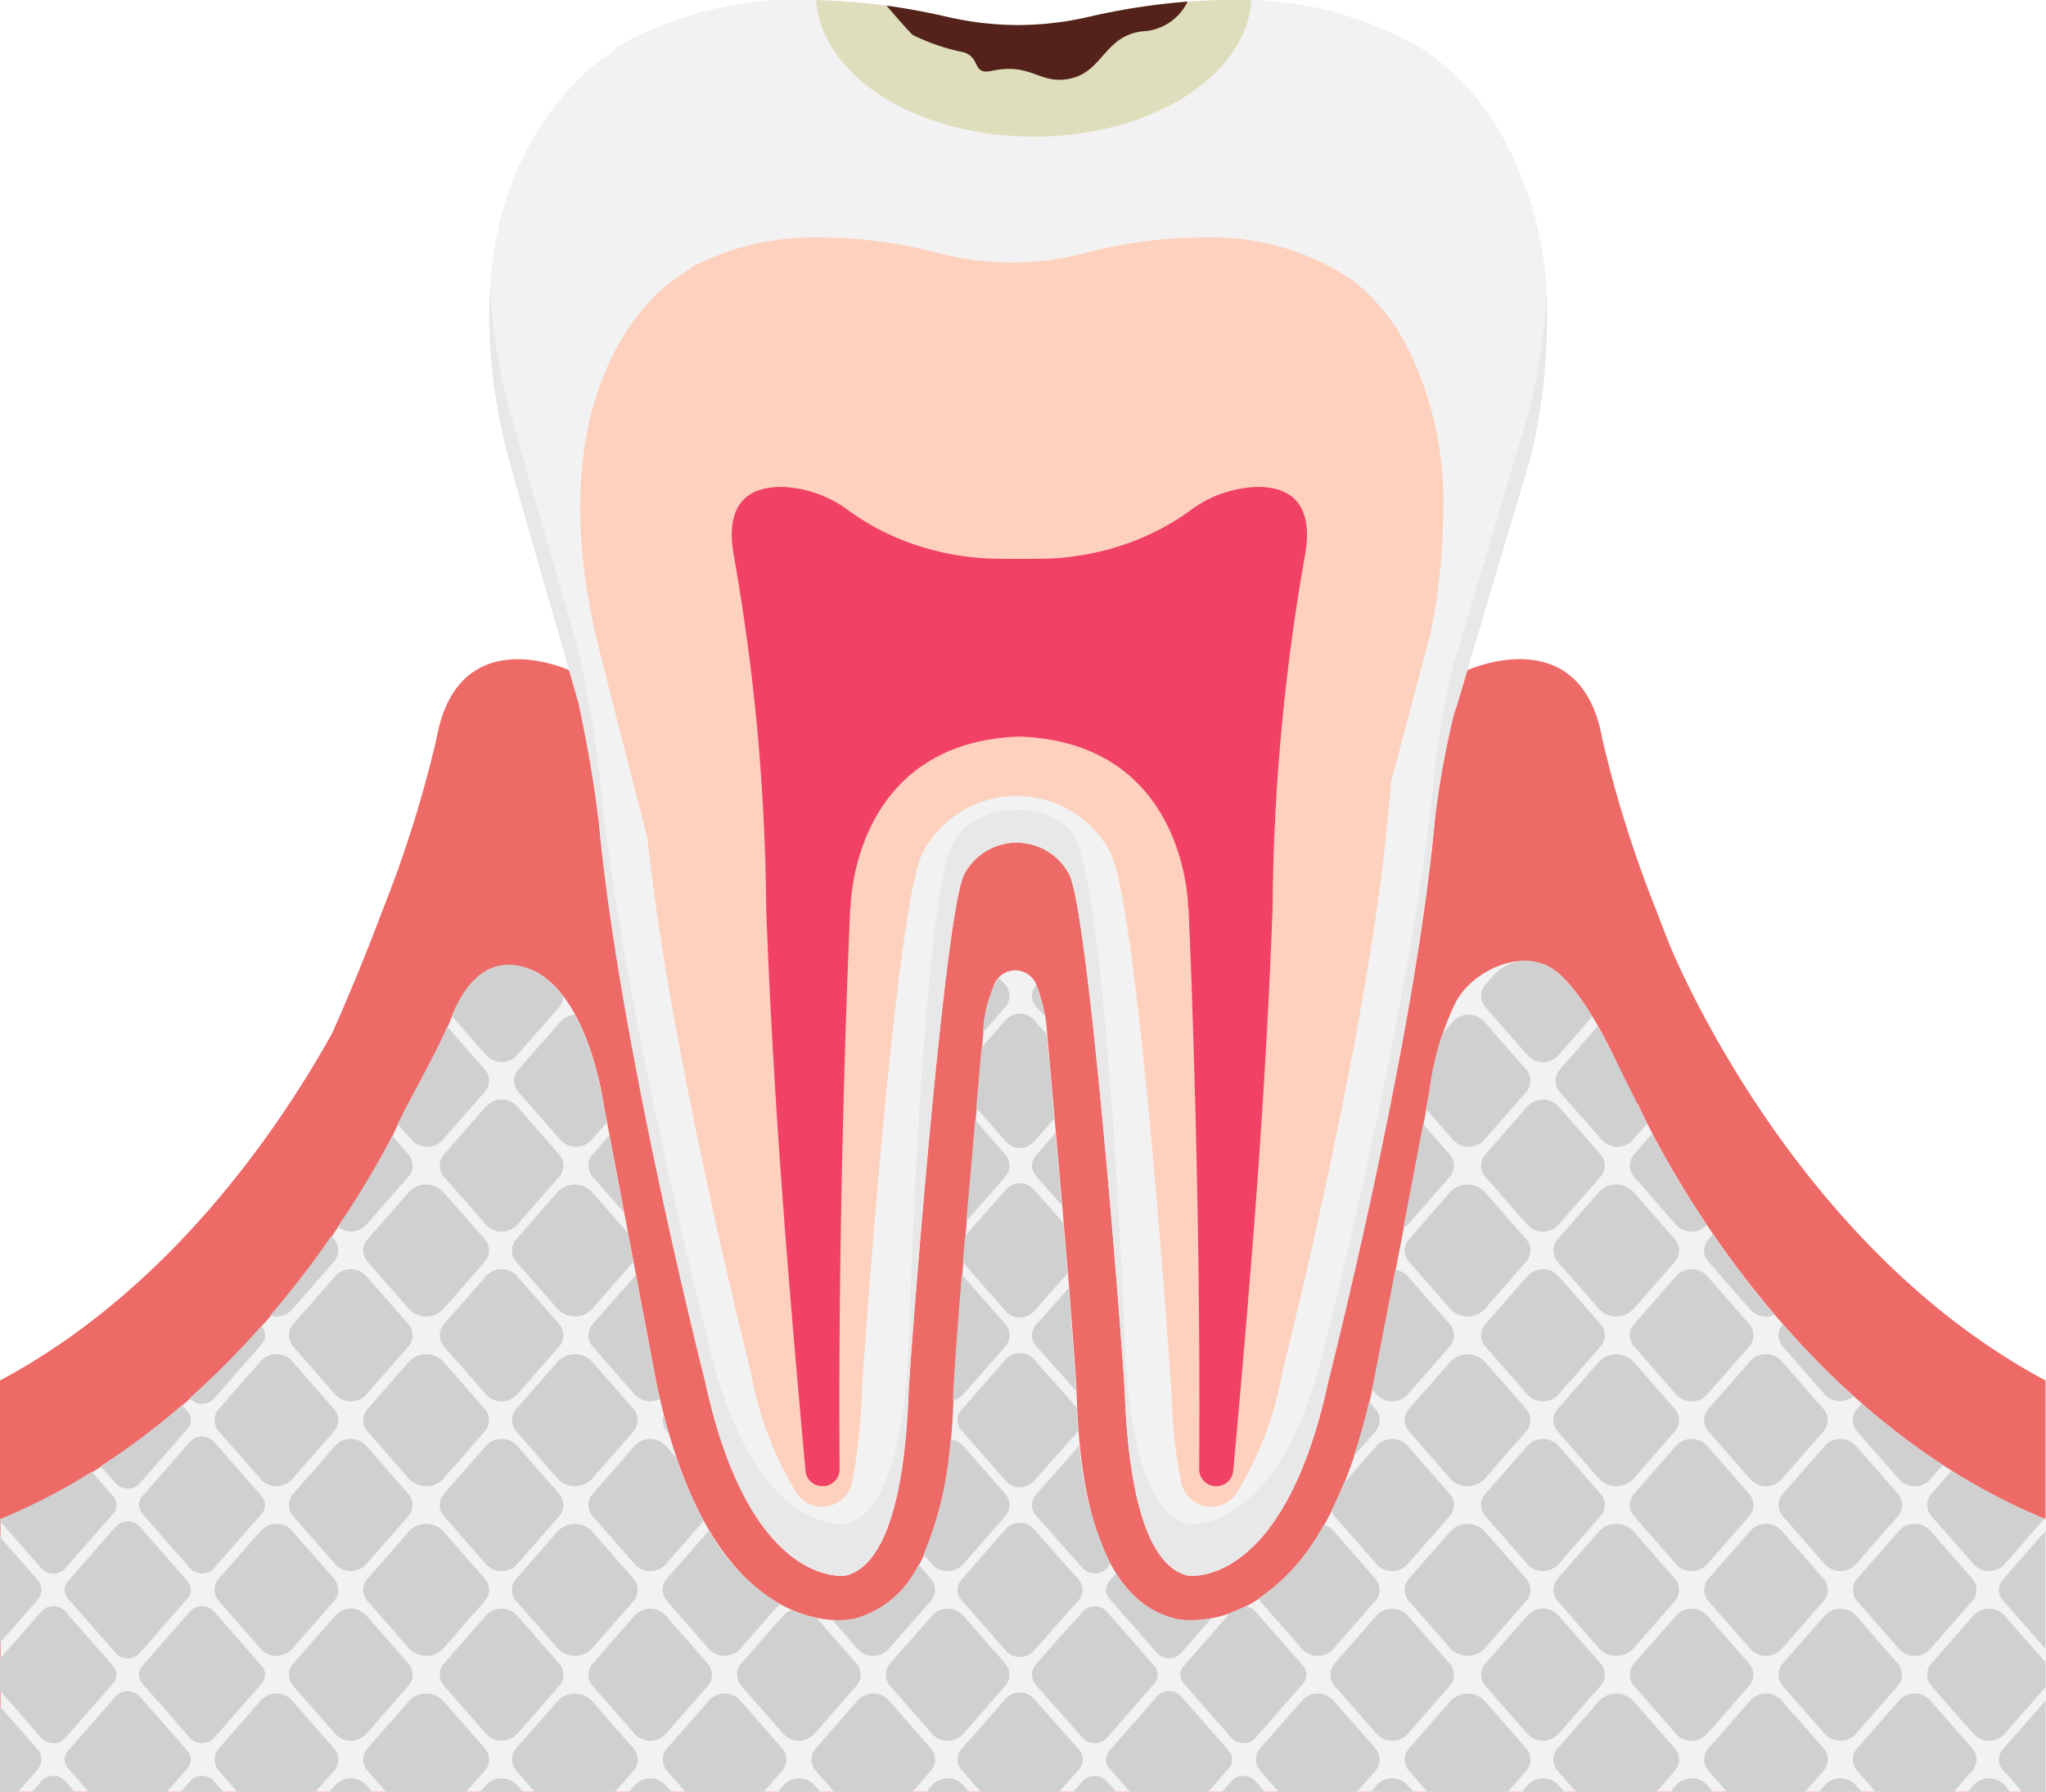 <svg id="img_mushiba_C1" xmlns="http://www.w3.org/2000/svg" xmlns:xlink="http://www.w3.org/1999/xlink" width="107.161" height="93.858" viewBox="0 0 107.161 93.858">
  <defs>
    <clipPath id="clip-path">
      <rect id="長方形_695" data-name="長方形 695" width="107.161" height="93.858" fill="none"/>
    </clipPath>
  </defs>
  <g id="グループ_1006" data-name="グループ 1006" clip-path="url(#clip-path)">
    <path id="パス_54981" data-name="パス 54981" d="M184.758,7.818a13,13,0,0,0-4.6-5.287A18.837,18.837,0,0,0,169.876,0a33.178,33.178,0,0,0-7.136.885,16.7,16.7,0,0,1-3.7.43,16.7,16.7,0,0,1-3.7-.43A33.178,33.178,0,0,0,148.207,0a18.837,18.837,0,0,0-10.286,2.527s0,.034-.008.1c-1.235.765-9.253,6.373-5.664,20.947-.029.084,3.326,11.708,3.767,13.235h0s.751,3.4,1.039,6.088l.014-.014c1.05,11.694,5.579,29.476,5.579,29.476C145,83.3,150,82.541,150,82.541c2.6-.6,3.188-6.07,3.312-9.624.043-1.224,1.852-25.127,2.917-27.125a3.108,3.108,0,0,1,5.488,0c1.065,2,2.874,25.9,2.917,27.125.124,3.554.717,9.021,3.312,9.624,0,0,4.993.757,7.35-10.181,0,0,4.526-17.77,5.579-29.464l0,0a45.772,45.772,0,0,1,1-5.506c.091-.268.142-.413.142-.413l3.907-13.136a31.475,31.475,0,0,0,.823-7.183,18.563,18.563,0,0,0-1.991-8.841" transform="translate(-105.719 -0.001)" fill="#f2f2f2"/>
    <path id="パス_54982" data-name="パス 54982" d="M106.766,236.38h.371V214.837c-12.491-6.666-18.749-20.59-19.651-22.725-.254-.644-.51-1.287-.752-1.936a62.3,62.3,0,0,1-2.813-8.947c-1.122-6.306-7.064-3.6-7.064-3.6L76.3,179.5s-.051.145-.142.413a45.749,45.749,0,0,0-1,5.506l0,0C74.1,197.11,69.575,214.88,69.575,214.88c-2.356,10.938-7.35,10.181-7.35,10.181-2.6-.6-3.188-6.07-3.312-9.624-.043-1.224-1.852-25.127-2.917-27.125a3.108,3.108,0,0,0-5.488,0c-1.065,2-2.874,25.9-2.917,27.125-.124,3.554-.717,9.021-3.312,9.624,0,0-4.993.757-7.35-10.181,0,0-4.529-17.782-5.58-29.476l-.014.014c-.288-2.688-1.039-6.087-1.039-6.087h0c-.08-.277-.257-.89-.491-1.7,0,0-5.824-2.7-6.946,3.6a62.318,62.318,0,0,1-2.813,8.947c-.816,2.188-1.707,4.344-2.652,6.476C14.465,201.9,8.77,210.157,0,214.837V236.38H106.766Z" transform="translate(0 -142.522)" fill="#ed6a67"/>
    <path id="パス_54983" data-name="パス 54983" d="M107.259,301.607V287.336c-14.48-5.915-21.4-21.81-21.4-21.81l-.028.306c-.051-.125-.1-.251-.151-.376-.812-1.96-2.305-5.268-3.927-6.7-1.739-1.538-4.527-.18-5.4,1.476a14.476,14.476,0,0,0-1.385,4.755c-1.471,7.776-2.845,14.913-3.007,15.6-2.365,10.867-7.443,12.04-9.516,12.04a3.782,3.782,0,0,1-.583-.041l-.09-.014-.088-.02c-4.828-1.122-5.111-9.24-5.2-11.932-.059-1.311-.4-5.688-.772-9.974l-.813-9.27-.041-.3a9.75,9.75,0,0,0-.487-1.757,1.187,1.187,0,0,0-2.2,0,9.768,9.768,0,0,0-.487,1.757l-.04.3-.813,9.27c-.377,4.275-.718,8.65-.777,9.983-.094,2.671-.378,10.8-5.2,11.921l-.1.022-.1.015a3.9,3.9,0,0,1-.573.038c-2.073,0-7.15-1.173-9.532-12.109-.067-.283-.069-.337-2.851-15.017,0,0-.867-6.231-4.2-7.1-1.982-.514-3.1,1.036-3.746,2.644-.827,2.068-2.265,4.339-3.2,6.433C18.2,271.9,11.49,282.693.122,287.336v14.271Z" transform="translate(-0.098 -207.749)" fill="#f2f2f2"/>
    <path id="パス_54984" data-name="パス 54984" d="M201.014,78a17.83,17.83,0,0,0-1.543-7.718,10.628,10.628,0,0,0-3.228-4.261l-.094-.062a13.237,13.237,0,0,0-7.728-2.157l-.3,0a24.8,24.8,0,0,0-5.908.822,14.948,14.948,0,0,1-7.609,0,24.808,24.808,0,0,0-5.92-.822l-.288,0a13.843,13.843,0,0,0-6.809,1.584l0,.031-.93.644c-.721.5-6.966,5.258-4.1,18.282l.072.327c.218.9,1.019,4.063,2.7,10.586,1.21,11.353,5.348,27.687,5.391,27.857l.021.089a18.292,18.292,0,0,0,2.415,6.39,1.6,1.6,0,0,0,2.888-.569,28.289,28.289,0,0,0,.52-4.833c.008-.237,1.715-25.4,3.2-28.191a5.556,5.556,0,0,1,9.807,0c1.482,2.782,3.194,27.953,3.2,28.191a28.274,28.274,0,0,0,.52,4.833,1.6,1.6,0,0,0,2.888.569,18.284,18.284,0,0,0,2.415-6.39l.021-.089c.045-.176,4.49-17.718,5.513-29.079l.159-1.754,2.05-7.7A32.546,32.546,0,0,0,201.014,78" transform="translate(-125.422 -51.36)" fill="#fdd1be"/>
    <path id="パス_54985" data-name="パス 54985" d="M185.933,83.7l-3.907,13.136s-.051.145-.142.413a45.749,45.749,0,0,0-1,5.506l0,0c-1.053,11.694-5.579,29.464-5.579,29.464-2.356,10.938-7.349,10.181-7.349,10.181-2.6-.6-3.188-6.07-3.312-9.624-.043-1.224-.928-22.686-2.553-26.17-1.053-2.257-5.3-2.091-6.447.119-1.615,3.11-2.278,24.827-2.321,26.051-.124,3.554-.717,9.021-3.312,9.624,0,0-4.993.757-7.349-10.181,0,0-4.529-17.782-5.58-29.476l-.014.014c-.288-2.688-1.039-6.088-1.039-6.088-.441-1.528-3.8-13.151-3.767-13.235a30.66,30.66,0,0,1-.874-5.694,28.061,28.061,0,0,0,.874,8.414c-.029.084,3.326,11.707,3.767,13.235,0,0,.751,3.4,1.039,6.087l.014-.014c1.05,11.694,5.58,29.476,5.58,29.476C145.011,145.87,150,145.113,150,145.113c2.6-.6,3.188-6.07,3.312-9.624.043-1.224,1.852-25.127,2.917-27.125a3.108,3.108,0,0,1,5.488,0c1.065,2,2.874,25.9,2.917,27.125.124,3.554.717,9.021,3.312,9.624,0,0,4.993.757,7.349-10.181,0,0,4.526-17.77,5.579-29.464l0,0a45.758,45.758,0,0,1,1-5.506c.091-.268.142-.413.142-.413l3.907-13.136a31.463,31.463,0,0,0,.823-7.183c0-.44-.011-.865-.032-1.282a32.723,32.723,0,0,1-.792,5.745" transform="translate(-105.725 -62.573)" fill="#e8e8e8"/>
    <path id="パス_54986" data-name="パス 54986" d="M303.463,458.271a.687.687,0,0,0,0-.92l-2.5-2.854a.851.851,0,0,0-1.254,0l-2.5,2.854a.687.687,0,0,0,0,.92l1.072,1.224h4.109Z" transform="translate(-239.104 -365.638)" fill="#d0d0d0"/>
    <path id="パス_54987" data-name="パス 54987" d="M297.032,423.469a.7.7,0,0,0,.176.46l2.5,2.854a.845.845,0,0,0,.8.258.81.81,0,0,0,.453-.258l1.616-1.845a5.983,5.983,0,0,1-1.149.115,3.781,3.781,0,0,1-.583-.041l-.09-.014-.089-.02a5.021,5.021,0,0,1-3.1-2.375l-.355.405a.7.7,0,0,0-.176.46" transform="translate(-239.103 -340.185)" fill="#d0d0d0"/>
    <path id="パス_54988" data-name="パス 54988" d="M290.018,477.281a.851.851,0,0,0-1.254,0l-.491.554h2.23Z" transform="translate(-232.052 -383.977)" fill="#d0d0d0"/>
    <path id="パス_54989" data-name="パス 54989" d="M329.973,477.281a.851.851,0,0,0-1.254,0l-.486.554h2.225Z" transform="translate(-264.22 -383.977)" fill="#d0d0d0"/>
    <path id="パス_54990" data-name="パス 54990" d="M370.089,478.018a1.1,1.1,0,0,0-1.618,0l-.3.346h2.225Z" transform="translate(-296.365 -384.506)" fill="#d0d0d0"/>
    <path id="パス_54991" data-name="パス 54991" d="M383.6,458.951a.887.887,0,0,0,0-1.187l-2.2-2.512a1.244,1.244,0,0,0-1.73,0l-2.2,2.512a.887.887,0,0,0,0,1.187l.955,1.09h4.22Z" transform="translate(-303.667 -366.184)" fill="#d0d0d0"/>
    <path id="パス_54992" data-name="パス 54992" d="M343.55,458.934a.887.887,0,0,0,0-1.187l-2.2-2.512a1.1,1.1,0,0,0-1.619,0l-2.2,2.512a.887.887,0,0,0,0,1.187l.955,1.09H342.6Z" transform="translate(-271.52 -366.167)" fill="#d0d0d0"/>
    <path id="パス_54993" data-name="パス 54993" d="M263.5,458.636a.8.8,0,0,0,0-1.067l-2.362-2.665a.987.987,0,0,0-1.454,0l-2.335,2.665a.8.8,0,0,0,0,1.067l1.008,1.15h4.123Z" transform="translate(-206.998 -365.929)" fill="#d0d0d0"/>
    <path id="パス_54994" data-name="パス 54994" d="M250.722,478.018a1.1,1.1,0,0,0-1.619,0l-.3.346h2.225Z" transform="translate(-200.278 -384.506)" fill="#d0d0d0"/>
    <path id="パス_54995" data-name="パス 54995" d="M530.394,478.018a1.1,1.1,0,0,0-1.619,0l-.3.346H530.7Z" transform="translate(-425.406 -384.506)" fill="#d0d0d0"/>
    <path id="パス_54996" data-name="パス 54996" d="M224.184,458.934a.887.887,0,0,0,0-1.187l-2.2-2.512a1.1,1.1,0,0,0-1.618,0l-2.2,2.512a.887.887,0,0,0,0,1.187l.955,1.09h4.109Z" transform="translate(-175.434 -366.167)" fill="#d0d0d0"/>
    <path id="パス_54997" data-name="パス 54997" d="M357.271,435.548a.882.882,0,0,0,.092.382.927.927,0,0,0,.136.212l.273.311,1.928,2.2a1.1,1.1,0,0,0,1.618,0l1.928-2.2.273-.311a.887.887,0,0,0,0-1.187l-2.2-2.512a1.1,1.1,0,0,0-1.618,0l-2.2,2.512a.9.9,0,0,0-.228.594" transform="translate(-287.594 -347.819)" fill="#d0d0d0"/>
    <path id="パス_54998" data-name="パス 54998" d="M277.343,434.486a.819.819,0,0,0-.085.141.692.692,0,0,0-.057.1c0,.012-.01.023-.014.035a.76.76,0,0,0,.081.673.8.8,0,0,0,.075.124l2.462,2.78a.851.851,0,0,0,1.254,0l2.5-2.854a.687.687,0,0,0,0-.92l-2.5-2.854a.851.851,0,0,0-1.254,0l-.575.657v-.03Z" transform="translate(-223.093 -347.291)" fill="#d0d0d0"/>
    <path id="パス_54999" data-name="パス 54999" d="M343.036,411.133l-1.1-1.256a1.027,1.027,0,0,0-.5-.3,10.794,10.794,0,0,1-3.409,3.857.9.9,0,0,0,.086.143l2.2,2.512a1.1,1.1,0,0,0,1.619,0l2.2-2.512a.887.887,0,0,0,0-1.187Z" transform="translate(-272.106 -329.699)" fill="#d0d0d0"/>
    <path id="パス_55000" data-name="パス 55000" d="M401.822,438.654l2.2-2.512a.887.887,0,0,0,0-1.188l-2.2-2.512a1.1,1.1,0,0,0-1.619,0l-2.2,2.512a.887.887,0,0,0,0,1.187l1.927,2.2.273.311a1.1,1.1,0,0,0,1.619,0" transform="translate(-320.199 -347.819)" fill="#d0d0d0"/>
    <path id="パス_55001" data-name="パス 55001" d="M450.526,478.018a1.1,1.1,0,0,0-1.618,0l-.3.346h2.225Z" transform="translate(-361.115 -384.506)" fill="#d0d0d0"/>
    <path id="パス_55002" data-name="パス 55002" d="M440.136,432.443l-2.2,2.512a.9.9,0,0,0-.228.594.886.886,0,0,0,.124.449l0,.008a.969.969,0,0,0,.1.136l2.2,2.512a1.1,1.1,0,0,0,1.619,0l2.2-2.512a.887.887,0,0,0,0-1.187l-2.2-2.512a1.1,1.1,0,0,0-1.619,0" transform="translate(-352.344 -347.819)" fill="#d0d0d0"/>
    <path id="パス_55003" data-name="パス 55003" d="M463.922,458.934a.887.887,0,0,0,0-1.187l-1.928-2.2-.273-.311a1.1,1.1,0,0,0-1.618,0l-2.2,2.512a.887.887,0,0,0,0,1.187l.955,1.09h4.109Z" transform="translate(-368.417 -366.167)" fill="#d0d0d0"/>
    <path id="パス_55004" data-name="パス 55004" d="M460.688,409.317a1.084,1.084,0,0,0-.342.138,1.006,1.006,0,0,0-.227.181c0,.006-.011.009-.016.015l-2.2,2.512a.887.887,0,0,0,0,1.187l2.2,2.512a1.1,1.1,0,0,0,1.182.287,1.06,1.06,0,0,0,.138-.061,1,1,0,0,0,.3-.227l2.2-2.512a.887.887,0,0,0,0-1.187l-1.1-1.256-1.1-1.256a1.071,1.071,0,0,0-.809-.356,1.139,1.139,0,0,0-.224.022" transform="translate(-368.417 -329.472)" fill="#d0d0d0"/>
    <path id="パス_55005" data-name="パス 55005" d="M503.856,458.934a.887.887,0,0,0,0-1.187l-2.2-2.512a1.1,1.1,0,0,0-1.619,0l-2.2,2.512a.887.887,0,0,0,0,1.187l.955,1.09H502.9Z" transform="translate(-400.563 -366.167)" fill="#d0d0d0"/>
    <path id="パス_55006" data-name="パス 55006" d="M490.46,478.018a1.1,1.1,0,0,0-1.618,0l-.3.346h2.225Z" transform="translate(-393.261 -384.506)" fill="#d0d0d0"/>
    <path id="パス_55007" data-name="パス 55007" d="M480.071,386.859l-2.2,2.512a.887.887,0,0,0,0,1.187l2.2,2.512h0c0,.005.011.009.016.015a1.009,1.009,0,0,0,.227.181,1.064,1.064,0,0,0,.291.122,1.132,1.132,0,0,0,.275.038,1.071,1.071,0,0,0,.809-.355l2.2-2.512a.928.928,0,0,0,.171-.283.875.875,0,0,0,.057-.31.9.9,0,0,0-.228-.594l-2.2-2.512a1.1,1.1,0,0,0-1.619,0" transform="translate(-384.49 -311.126)" fill="#d0d0d0"/>
    <path id="パス_55008" data-name="パス 55008" d="M423.53,458.951a.887.887,0,0,0,0-1.187l-2.2-2.512a1.244,1.244,0,0,0-1.73,0l-2.2,2.512a.887.887,0,0,0,0,1.187l.955,1.09h4.22Z" transform="translate(-335.813 -366.184)" fill="#d0d0d0"/>
    <path id="パス_55009" data-name="パス 55009" d="M497.838,378.474l2.2,2.512a1.1,1.1,0,0,0,1.619,0l.662-.756a37.527,37.527,0,0,1-4.242-3.218l-.239.273a.89.89,0,0,0,0,1.189" transform="translate(-400.563 -303.484)" fill="#d0d0d0"/>
    <path id="パス_55010" data-name="パス 55010" d="M410.593,478.018a1.1,1.1,0,0,0-1.618,0l-.3.346H410.9Z" transform="translate(-328.97 -384.506)" fill="#d0d0d0"/>
    <path id="パス_55011" data-name="パス 55011" d="M481.689,432.443a1.1,1.1,0,0,0-1.619,0l-2.2,2.512a.9.9,0,0,0-.228.594.886.886,0,0,0,.124.449l0,.008a.951.951,0,0,0,.1.136l1.889,2.156.311.355h0a1.1,1.1,0,0,0,1.619,0l2.2-2.512a.921.921,0,0,0,.146-.232.879.879,0,0,0,.079-.333c0-.01,0-.019,0-.028a.9.9,0,0,0-.228-.594Z" transform="translate(-384.49 -347.819)" fill="#d0d0d0"/>
    <path id="パス_55012" data-name="パス 55012" d="M501.656,415.861l2.2-2.512a.887.887,0,0,0,0-1.187l-1.1-1.256-1.1-1.256a1.047,1.047,0,0,0-.585-.333,1.143,1.143,0,0,0-.448,0,1.047,1.047,0,0,0-.585.333l-1.1,1.256-1.1,1.256a.887.887,0,0,0,0,1.187l2.2,2.512a1.1,1.1,0,0,0,1.619,0" transform="translate(-400.563 -329.472)" fill="#d0d0d0"/>
    <path id="パス_55013" data-name="パス 55013" d="M210.788,478.018a1.1,1.1,0,0,0-1.618,0l-.3.346h2.225Z" transform="translate(-168.132 -384.506)" fill="#d0d0d0"/>
    <path id="パス_55014" data-name="パス 55014" d="M317,435.079s0,.007,0,.011a.684.684,0,0,0,.072.288.711.711,0,0,0,.083.132c.007.009.013.019.021.029l2.5,2.854a.851.851,0,0,0,1.254,0l2.5-2.854a.72.72,0,0,0,.132-.219.678.678,0,0,0,.044-.241.7.7,0,0,0-.177-.46l-2.19-2.5-.31-.354a.813.813,0,0,0-.556-.261,7.008,7.008,0,0,1-.756.327l-2.442,2.787a.7.7,0,0,0-.176.46" transform="translate(-255.176 -347.35)" fill="#d0d0d0"/>
    <path id="パス_55015" data-name="パス 55015" d="M457.9,332.967l2.2,2.512a1.1,1.1,0,0,0,1.254.263,51.566,51.566,0,0,1-3.23-4.218l-.224.257a.887.887,0,0,0,0,1.187" transform="translate(-368.417 -266.868)" fill="#d0d0d0"/>
    <path id="パス_55016" data-name="パス 55016" d="M3.422,438.333l2.5-2.854a.687.687,0,0,0,0-.92l-2.5-2.854a.851.851,0,0,0-1.254,0L0,434.181v1.677l2.168,2.475a.851.851,0,0,0,1.254,0" transform="translate(0 -347.291)" fill="#d0d0d0"/>
    <path id="パス_55017" data-name="パス 55017" d="M63.879,458.934a.887.887,0,0,0,0-1.187l-2.2-2.512a1.1,1.1,0,0,0-1.619,0l-2.2,2.512a.887.887,0,0,0,0,1.187l.955,1.09h4.109Z" transform="translate(-46.392 -366.167)" fill="#d0d0d0"/>
    <path id="パス_55018" data-name="パス 55018" d="M73.522,336.049a1.012,1.012,0,0,0,.172-.155l2.2-2.512a.887.887,0,0,0,0-1.187l-.137-.156a51.333,51.333,0,0,1-3.2,4.161,1.117,1.117,0,0,0,.964-.151" transform="translate(-58.407 -267.283)" fill="#d0d0d0"/>
    <path id="パス_55019" data-name="パス 55019" d="M520,432.443l-2.2,2.512a.887.887,0,0,0,0,1.187l1.928,2.2.273.311h0a1.1,1.1,0,0,0,1.619,0l2.149-2.454v-1.3l-1.877-2.142-.273-.311a1.1,1.1,0,0,0-1.619,0" transform="translate(-416.635 -347.819)" fill="#d0d0d0"/>
    <path id="パス_55020" data-name="パス 55020" d="M178.31,381.068q-.133-.458-.259-.945a.883.883,0,0,0-.048.261.9.9,0,0,0,.228.595Z" transform="translate(-143.288 -305.989)" fill="#d0d0d0"/>
    <path id="パス_55021" data-name="パス 55021" d="M480.07,359.388a1.087,1.087,0,0,0,1.5.085,44.618,44.618,0,0,1-3.711-3.769.882.882,0,0,0,.01,1.173Z" transform="translate(-384.49 -286.333)" fill="#d0d0d0"/>
    <path id="パス_55022" data-name="パス 55022" d="M52.214,359.973l2.5-2.854a.689.689,0,0,0,0-.921l-.023-.027a44.567,44.567,0,0,1-3.752,3.777l.022.025a.851.851,0,0,0,1.254,0" transform="translate(-41.004 -286.709)" fill="#d0d0d0"/>
    <path id="パス_55023" data-name="パス 55023" d="M121.325,261.845l1.8,2.054a1.1,1.1,0,0,0,1.619,0l2.2-2.512a.9.9,0,0,0,.222-.561,3.968,3.968,0,0,0-2.123-1.558c-1.955-.507-3.071.993-3.718,2.577" transform="translate(-97.664 -208.623)" fill="#d0d0d0"/>
    <path id="パス_55024" data-name="パス 55024" d="M2.168,461.173a.808.808,0,0,0-.2-.534L0,458.4v4.459H.955l1.008-1.151a.808.808,0,0,0,.2-.534" transform="translate(0 -368.999)" fill="#d0d0d0"/>
    <path id="パス_55025" data-name="パス 55025" d="M265.127,264.064a.887.887,0,0,0,0-1.187l-.336-.384a5.909,5.909,0,0,0-.747,2.124c-.019.1-.031.2-.04.3l-.042.476Z" transform="translate(-212.483 -211.299)" fill="#d0d0d0"/>
    <path id="パス_55026" data-name="パス 55026" d="M382.953,277.492l1.425,1.626a1.1,1.1,0,0,0,1.619,0l2.2-2.512a.887.887,0,0,0,0-1.187l-2.2-2.512a1.1,1.1,0,0,0-1.619,0l-.564.644a17.127,17.127,0,0,0-.7,3.078l-.163.863" transform="translate(-308.267 -219.398)" fill="#d0d0d0"/>
    <path id="パス_55027" data-name="パス 55027" d="M277.3,265.749l.468.529a9.724,9.724,0,0,0-.449-1.617l-.019.021a.826.826,0,0,0-.156.27.672.672,0,0,0,0,.528.825.825,0,0,0,.156.27" transform="translate(-223.048 -213.045)" fill="#d0d0d0"/>
    <path id="パス_55028" data-name="パス 55028" d="M398.023,260.519l2.2,2.512a1.076,1.076,0,0,0,1.619,0l1.764-2.013a9.954,9.954,0,0,0-1.758-2.262,2.639,2.639,0,0,0-1.577-.66,2.3,2.3,0,0,0-1.881.818l-.367.419a.9.9,0,0,0,0,1.187" transform="translate(-320.218 -207.755)" fill="#d0d0d0"/>
    <path id="パス_55029" data-name="パス 55029" d="M228.015,420.245a5.24,5.24,0,0,1-3.379,2.834l-.1.021-.1.015a3.938,3.938,0,0,1-.573.038c-.117,0-.244,0-.378-.013l1.345,1.535a1.1,1.1,0,0,0,1.618,0l2.2-2.512a.887.887,0,0,0,0-1.188Z" transform="translate(-179.905 -338.287)" fill="#d0d0d0"/>
    <path id="パス_55030" data-name="パス 55030" d="M197.97,435.842a.886.886,0,0,0,.124.449l0,.008a.924.924,0,0,0,.1.136l1.889,2.156.311.355a1.1,1.1,0,0,0,1.618,0l2.2-2.512a.927.927,0,0,0,.146-.232.875.875,0,0,0,.079-.333c0-.01,0-.019,0-.028a.9.9,0,0,0-.228-.594l-2.1-2.395a6.577,6.577,0,0,1-1.264-.4,1.013,1.013,0,0,0-.457.284l-2.2,2.512a.9.9,0,0,0-.228.594" transform="translate(-159.361 -348.113)" fill="#d0d0d0"/>
    <path id="パス_55031" data-name="パス 55031" d="M178,414.223a.9.9,0,0,0,.228.594l2.2,2.512a1.1,1.1,0,0,0,1.182.287,1.056,1.056,0,0,0,.178-.083,1.024,1.024,0,0,0,.1-.063,1,1,0,0,0,.156-.141l2.078-2.372a10.144,10.144,0,0,1-3.7-3.839h0l-2.2,2.512a.9.9,0,0,0-.228.594" transform="translate(-143.288 -330.939)" fill="#d0d0d0"/>
    <path id="パス_55032" data-name="パス 55032" d="M184.25,458.934a.887.887,0,0,0,0-1.187l-1.928-2.2-.273-.311a1.1,1.1,0,0,0-1.619,0l-2.2,2.512a.887.887,0,0,0,0,1.187l.955,1.09h4.109Z" transform="translate(-143.288 -366.167)" fill="#d0d0d0"/>
    <path id="パス_55033" data-name="パス 55033" d="M170.854,478.018a1.1,1.1,0,0,0-1.618,0l-.3.346h2.225Z" transform="translate(-135.986 -384.506)" fill="#d0d0d0"/>
    <path id="パス_55034" data-name="パス 55034" d="M160.464,432.443l-2.2,2.512a.9.9,0,0,0-.228.594.886.886,0,0,0,.124.449l0,.008a.949.949,0,0,0,.1.136l2.2,2.512a1.1,1.1,0,0,0,1.619,0l2.2-2.512a.887.887,0,0,0,0-1.187l-2.2-2.512a1.1,1.1,0,0,0-1.619,0" transform="translate(-127.215 -347.819)" fill="#d0d0d0"/>
    <path id="パス_55035" data-name="パス 55035" d="M240.332,432.443l-2.2,2.512a.888.888,0,0,0,0,1.187l1.928,2.2.273.311h0a1.1,1.1,0,0,0,1.618,0l2.2-2.512a.887.887,0,0,0,0-1.187l-1.927-2.2-.273-.311a1.1,1.1,0,0,0-1.618,0" transform="translate(-191.507 -347.819)" fill="#d0d0d0"/>
    <path id="パス_55036" data-name="パス 55036" d="M77.6,435.548a.881.881,0,0,0,.092.382.927.927,0,0,0,.136.212l.273.311,1.928,2.2a1.1,1.1,0,0,0,1.619,0l1.928-2.2.273-.311a.887.887,0,0,0,0-1.187l-2.2-2.512a1.1,1.1,0,0,0-1.619,0l-2.2,2.512a.9.9,0,0,0-.228.594" transform="translate(-62.465 -347.819)" fill="#d0d0d0"/>
    <path id="パス_55037" data-name="パス 55037" d="M103.924,458.951a.887.887,0,0,0,0-1.187l-2.2-2.512a1.244,1.244,0,0,0-1.73,0l-2.2,2.512a.887.887,0,0,0,0,1.187l.955,1.09h4.22Z" transform="translate(-78.538 -366.184)" fill="#d0d0d0"/>
    <path id="パス_55038" data-name="パス 55038" d="M90.417,478.018a1.1,1.1,0,0,0-1.619,0l-.3.346H90.72Z" transform="translate(-71.236 -384.506)" fill="#d0d0d0"/>
    <path id="パス_55039" data-name="パス 55039" d="M62.779,410.906l-1.1-1.256a1.047,1.047,0,0,0-.585-.333,1.143,1.143,0,0,0-.448,0,1.046,1.046,0,0,0-.585.333l-1.1,1.256-1.1,1.256a.887.887,0,0,0,0,1.188l2.2,2.512a1.1,1.1,0,0,0,1.619,0l2.2-2.512a.887.887,0,0,0,0-1.187Z" transform="translate(-46.392 -329.472)" fill="#d0d0d0"/>
    <path id="パス_55040" data-name="パス 55040" d="M143.858,458.951a.887.887,0,0,0,0-1.187l-2.2-2.512a1.244,1.244,0,0,0-1.73,0l-2.2,2.512a.887.887,0,0,0,0,1.187l.955,1.09h4.22Z" transform="translate(-110.684 -366.184)" fill="#d0d0d0"/>
    <path id="パス_55041" data-name="パス 55041" d="M130.92,478.018a1.1,1.1,0,0,0-1.619,0l-.3.346h2.225Z" transform="translate(-103.84 -384.506)" fill="#d0d0d0"/>
    <path id="パス_55042" data-name="パス 55042" d="M122.15,438.654l2.2-2.512a.887.887,0,0,0,0-1.188l-2.2-2.512a1.1,1.1,0,0,0-1.619,0l-2.2,2.512a.887.887,0,0,0,0,1.187l1.927,2.2.273.311a1.1,1.1,0,0,0,1.619,0" transform="translate(-95.07 -347.819)" fill="#d0d0d0"/>
    <path id="パス_55043" data-name="パス 55043" d="M99.993,409.668l-2.2,2.512a.887.887,0,0,0,0,1.188l2.2,2.512a1.243,1.243,0,0,0,1.73,0l2.2-2.512a.887.887,0,0,0,0-1.187l-2.2-2.512a1.244,1.244,0,0,0-1.73,0" transform="translate(-78.537 -329.49)" fill="#d0d0d0"/>
    <path id="パス_55044" data-name="パス 55044" d="M419.6,318.508l-2.2,2.512a.887.887,0,0,0,0,1.188l2.2,2.512a1.244,1.244,0,0,0,1.73,0l2.2-2.512a.887.887,0,0,0,0-1.187l-2.2-2.512a1.243,1.243,0,0,0-1.73,0" transform="translate(-335.812 -256.108)" fill="#d0d0d0"/>
    <path id="パス_55045" data-name="パス 55045" d="M401.822,295.7a1.1,1.1,0,0,0-1.619,0l-2.2,2.512a.887.887,0,0,0,0,1.187l1.927,2.2.273.311a1.1,1.1,0,0,0,1.619,0l2.2-2.512a.887.887,0,0,0,0-1.187Z" transform="translate(-320.199 -237.745)" fill="#d0d0d0"/>
    <path id="パス_55046" data-name="パス 55046" d="M17.537,457.352a.687.687,0,0,0,0,.92l1.072,1.224h4.109l1.072-1.224a.687.687,0,0,0,0-.92l-2.5-2.854a.851.851,0,0,0-1.254,0Z" transform="translate(-13.974 -365.638)" fill="#d0d0d0"/>
    <path id="パス_55047" data-name="パス 55047" d="M437.708,306.216a.886.886,0,0,0,.124.449l0,.008a.944.944,0,0,0,.1.136l2.2,2.512a1.1,1.1,0,0,0,1.6.015,51.259,51.259,0,0,1-2.859-4.786l-.939,1.072a.9.9,0,0,0-.228.594" transform="translate(-352.344 -245.155)" fill="#d0d0d0"/>
    <path id="パス_55048" data-name="パス 55048" d="M277.257,305.651a.712.712,0,0,0-.057.1c0,.012-.01.023-.014.034a.761.761,0,0,0,.081.673.8.8,0,0,0,.075.124l1.359,1.534-.021-.24-.31-3.534-1.028,1.173a.812.812,0,0,0-.085.141" transform="translate(-223.093 -244.984)" fill="#d0d0d0"/>
    <path id="パス_55049" data-name="パス 55049" d="M260.844,318.16l-2.145,2.448c-.039.462-.078.921-.115,1.37l2.26,2.58a.988.988,0,0,0,1.454,0l.106-.121,1.659-1.871c-.07-.86-.145-1.757-.223-2.664L262.3,318.16a.987.987,0,0,0-1.454,0" transform="translate(-208.154 -255.853)" fill="#d0d0d0"/>
    <path id="パス_55050" data-name="パス 55050" d="M379.667,318.508l-2.2,2.512a.887.887,0,0,0,0,1.188l2.2,2.512a1.244,1.244,0,0,0,1.73,0l2.2-2.512a.887.887,0,0,0,0-1.187l-2.2-2.512a1.243,1.243,0,0,0-1.73,0" transform="translate(-303.667 -256.108)" fill="#d0d0d0"/>
    <path id="パス_55051" data-name="パス 55051" d="M377.909,301.923c-.363,1.911-.714,3.755-1.037,5.445a.976.976,0,0,0,.224-.161l1.927-2.2.273-.311a.887.887,0,0,0,0-1.187Z" transform="translate(-303.372 -243.04)" fill="#d0d0d0"/>
    <path id="パス_55052" data-name="パス 55052" d="M122.15,341.275a1.1,1.1,0,0,0-1.619,0l-2.2,2.512a.89.89,0,0,0,0,1.189l2.2,2.512a1.1,1.1,0,0,0,1.619,0l2.2-2.512a.889.889,0,0,0,0-1.189Z" transform="translate(-95.07 -274.432)" fill="#d0d0d0"/>
    <path id="パス_55053" data-name="パス 55053" d="M139.927,364.087l-2.2,2.512a.887.887,0,0,0,0,1.188l2.2,2.512a1.244,1.244,0,0,0,1.73,0l2.2-2.512a.887.887,0,0,0,0-1.188l-2.2-2.512a1.243,1.243,0,0,0-1.73,0" transform="translate(-110.683 -292.797)" fill="#d0d0d0"/>
    <path id="パス_55054" data-name="パス 55054" d="M99.993,364.087l-2.2,2.512a.887.887,0,0,0,0,1.188l2.2,2.512a1.244,1.244,0,0,0,1.73,0l2.2-2.512a.887.887,0,0,0,0-1.188l-2.2-2.512a1.244,1.244,0,0,0-1.73,0" transform="translate(-78.537 -292.797)" fill="#d0d0d0"/>
    <path id="パス_55055" data-name="パス 55055" d="M17.537,411.768a.687.687,0,0,0,0,.92l2.5,2.854a.845.845,0,0,0,.8.258.811.811,0,0,0,.453-.258l2.5-2.854a.687.687,0,0,0,0-.92l-2.5-2.854a.851.851,0,0,0-1.254,0Z" transform="translate(-13.974 -328.944)" fill="#d0d0d0"/>
    <path id="パス_55056" data-name="パス 55056" d="M29.067,381.517l2.5-2.854a.69.69,0,0,0,0-.921l-.288-.329a37.422,37.422,0,0,1-4.258,3.2l.792.9a.851.851,0,0,0,1.254,0" transform="translate(-21.751 -303.808)" fill="#d0d0d0"/>
    <path id="パス_55057" data-name="パス 55057" d="M81.646,341.275a1.1,1.1,0,0,0-1.619,0l-2.2,2.512a.89.89,0,0,0,0,1.189l2.2,2.512a1.1,1.1,0,0,0,1.619,0l2.2-2.512a.89.89,0,0,0,0-1.189Z" transform="translate(-62.465 -274.432)" fill="#d0d0d0"/>
    <path id="パス_55058" data-name="パス 55058" d="M10.853,477.835l-.486-.554a.851.851,0,0,0-1.254,0l-.486.554Z" transform="translate(-6.945 -383.977)" fill="#d0d0d0"/>
    <path id="パス_55059" data-name="パス 55059" d="M158.037,345.7a.9.9,0,0,0,.228.595l2.2,2.512a1.092,1.092,0,0,0,1.305.226c-.04-.174-.082-.344-.121-.523-.049-.205-.064-.3-1.134-5.951-.015.015-.036.02-.05.036l-2.2,2.512a.9.9,0,0,0-.228.594" transform="translate(-127.216 -275.751)" fill="#d0d0d0"/>
    <path id="パス_55060" data-name="パス 55060" d="M259.984,300.871l-.369,4.21q-.048.543-.095,1.085l2.031-2.319a.887.887,0,0,0,0-1.187Z" transform="translate(-208.907 -242.194)" fill="#d0d0d0"/>
    <path id="パス_55061" data-name="パス 55061" d="M417.969,277.941a.887.887,0,0,0,0,1.187l2.2,2.512a1.1,1.1,0,0,0,1.618,0l.745-.85c-.351-.7-.527-1.1-.527-1.1s-1.288-2.643-2.06-4.006Z" transform="translate(-336.271 -221.919)" fill="#d0d0d0"/>
    <path id="パス_55062" data-name="パス 55062" d="M263.744,272.576l-1.28,1.461-.277,3.159,1.557,1.777a.988.988,0,0,0,1.454,0l1.067-1.2-.388-4.428-.679-.766a.988.988,0,0,0-1.454,0" transform="translate(-211.054 -219.16)" fill="#d0d0d0"/>
    <path id="パス_55063" data-name="パス 55063" d="M107.545,281.7a1.1,1.1,0,0,0,1.618,0l2.2-2.512a.886.886,0,0,0,0-1.187L109.4,275.76c-.722,1.655-1.765,3.416-2.592,5.1Z" transform="translate(-85.978 -221.98)" fill="#d0d0d0"/>
    <path id="パス_55064" data-name="パス 55064" d="M1.963,416.121a.8.8,0,0,0,0-1.067L0,412.813v5.549Z" transform="translate(0 -332.304)" fill="#d0d0d0"/>
    <path id="パス_55065" data-name="パス 55065" d="M140.5,272.95l-2.2,2.512a.887.887,0,0,0,0,1.187l2.2,2.512a1.1,1.1,0,0,0,1.619,0l.808-.923-.2-1.057a15.634,15.634,0,0,0-1.468-4.576,1.06,1.06,0,0,0-.759.345" transform="translate(-111.142 -219.44)" fill="#d0d0d0"/>
    <path id="パス_55066" data-name="パス 55066" d="M139.927,318.508l-2.2,2.512a.887.887,0,0,0,0,1.188l2.2,2.512a1.244,1.244,0,0,0,1.73,0l2.192-2.5-.291-1.537-1.9-2.171a1.243,1.243,0,0,0-1.73,0" transform="translate(-110.683 -256.108)" fill="#d0d0d0"/>
    <path id="パス_55067" data-name="パス 55067" d="M3.422,400.385l2.5-2.854a.687.687,0,0,0,0-.92L4.8,395.332A31.908,31.908,0,0,1,0,397.814v.1l2.168,2.475a.851.851,0,0,0,1.254,0" transform="translate(0 -318.232)" fill="#d0d0d0"/>
    <path id="パス_55068" data-name="パス 55068" d="M122.149,295.7a1.1,1.1,0,0,0-1.619,0l-2.2,2.512a.887.887,0,0,0,0,1.187l1.927,2.2.273.311a1.1,1.1,0,0,0,1.619,0l2.2-2.512a.887.887,0,0,0,0-1.187Z" transform="translate(-95.069 -237.745)" fill="#d0d0d0"/>
    <path id="パス_55069" data-name="パス 55069" d="M158.036,306.575a.886.886,0,0,0,.124.449l0,.008a.925.925,0,0,0,.1.136l1.625,1.855c-.223-1.179-.477-2.519-.763-4.028l-.863.985a.9.9,0,0,0-.228.594" transform="translate(-127.215 -245.514)" fill="#d0d0d0"/>
    <path id="パス_55070" data-name="パス 55070" d="M99.993,318.508l-2.2,2.512a.887.887,0,0,0,0,1.188l2.2,2.512a1.244,1.244,0,0,0,1.73,0l2.2-2.512a.887.887,0,0,0,0-1.187l-2.2-2.512a1.243,1.243,0,0,0-1.73,0" transform="translate(-78.537 -256.108)" fill="#d0d0d0"/>
    <path id="パス_55071" data-name="パス 55071" d="M93.561,305.1c-.033.073-.07.147-.1.219a52.08,52.08,0,0,1-2.741,4.538,1.086,1.086,0,0,0,1.488-.094l1.927-2.2.273-.311a.887.887,0,0,0,0-1.187Z" transform="translate(-73.025 -245.599)" fill="#d0d0d0"/>
    <path id="パス_55072" data-name="パス 55072" d="M460.1,364.067l-2.2,2.512a.889.889,0,0,0,0,1.189l2.2,2.512a1.1,1.1,0,0,0,1.618,0l2.2-2.512a.889.889,0,0,0,0-1.189l-2.2-2.512a1.1,1.1,0,0,0-1.618,0" transform="translate(-368.417 -292.779)" fill="#d0d0d0"/>
    <path id="パス_55073" data-name="パス 55073" d="M259.689,409.32l-2.335,2.665a.8.8,0,0,0,0,1.067l1.167,1.333,1.168,1.333a.919.919,0,0,0,.332.24,1,1,0,0,0,.194.06,1.032,1.032,0,0,0,.4,0,1,1,0,0,0,.194-.06.919.919,0,0,0,.332-.24l0,0,2.359-2.663a.8.8,0,0,0,0-1.065v0h0l-2.361-2.664a.987.987,0,0,0-1.454,0" transform="translate(-206.998 -329.235)" fill="#d0d0d0"/>
    <path id="パス_55074" data-name="パス 55074" d="M81.645,386.859a1.1,1.1,0,0,0-1.619,0l-2.2,2.512a.887.887,0,0,0,0,1.187l2.2,2.512a1.1,1.1,0,0,0,1.619,0l2.2-2.512a.887.887,0,0,0,0-1.187Z" transform="translate(-62.465 -311.126)" fill="#d0d0d0"/>
    <path id="パス_55075" data-name="パス 55075" d="M277.161,391.081c-.006.015-.015.029-.02.044a.672.672,0,0,0,0,.527c.005.015.014.029.02.044a.8.8,0,0,0,.137.226l2.462,2.78a.863.863,0,0,0,1.263,0l.193-.22a17.176,17.176,0,0,1-1.632-6.209l-2.287,2.582a.811.811,0,0,0-.136.226" transform="translate(-223.048 -312.55)" fill="#d0d0d0"/>
    <path id="パス_55076" data-name="パス 55076" d="M160.464,386.859l-2.2,2.512a.9.9,0,0,0-.228.594.876.876,0,0,0,.057.31.925.925,0,0,0,.171.283l1.173,1.339,1.027,1.173a1.047,1.047,0,0,0,.585.333,1.09,1.09,0,0,0,1.033-.333l1.988-2.27a21.089,21.089,0,0,1-1.43-3.3l-.558-.637a1.1,1.1,0,0,0-1.619,0" transform="translate(-127.215 -311.126)" fill="#d0d0d0"/>
    <path id="パス_55077" data-name="パス 55077" d="M364.34,376.5q-.367,1.562-.8,2.854l1.131-1.291a.889.889,0,0,0,0-1.189Z" transform="translate(-292.637 -303.07)" fill="#d0d0d0"/>
    <path id="パス_55078" data-name="パス 55078" d="M122.149,386.859a1.1,1.1,0,0,0-1.619,0l-2.2,2.512a.887.887,0,0,0,0,1.187l2.2,2.512a1.1,1.1,0,0,0,1.249.267,1.02,1.02,0,0,0,.37-.267l2.2-2.512a.928.928,0,0,0,.171-.283.876.876,0,0,0,.057-.31.9.9,0,0,0-.228-.594Z" transform="translate(-95.069 -311.126)" fill="#d0d0d0"/>
    <path id="パス_55079" data-name="パス 55079" d="M139.927,409.668l-2.2,2.512a.887.887,0,0,0,0,1.188l2.2,2.512a1.243,1.243,0,0,0,1.73,0l2.2-2.512a.887.887,0,0,0,0-1.187l-2.2-2.512a1.244,1.244,0,0,0-1.73,0" transform="translate(-110.683 -329.49)" fill="#d0d0d0"/>
    <path id="パス_55080" data-name="パス 55080" d="M250.107,386.983a1.037,1.037,0,0,0-.662-.326,18.819,18.819,0,0,1-1.409,6.02l.452.516a1.019,1.019,0,0,0,.37.267,1.1,1.1,0,0,0,1.249-.267l2.2-2.512a.887.887,0,0,0,0-1.187Z" transform="translate(-199.663 -311.249)" fill="#d0d0d0"/>
    <path id="パス_55081" data-name="パス 55081" d="M440.136,386.859l-2.2,2.512a.9.9,0,0,0-.228.594.877.877,0,0,0,.057.31.926.926,0,0,0,.171.283l1.173,1.339,1.027,1.173a1.047,1.047,0,0,0,.585.333,1.09,1.09,0,0,0,1.033-.333l2.2-2.512a.887.887,0,0,0,0-1.187l-2.2-2.512a1.1,1.1,0,0,0-1.619,0" transform="translate(-352.344 -311.126)" fill="#d0d0d0"/>
    <path id="パス_55082" data-name="パス 55082" d="M419.6,409.668l-2.2,2.512a.887.887,0,0,0,0,1.188l2.2,2.512a1.243,1.243,0,0,0,1.73,0l2.2-2.512a.887.887,0,0,0,0-1.187l-2.2-2.512a1.244,1.244,0,0,0-1.73,0" transform="translate(-335.812 -329.49)" fill="#d0d0d0"/>
    <path id="パス_55083" data-name="パス 55083" d="M523.714,397.558a32.049,32.049,0,0,1-4.858-2.512l-1.052,1.2a.887.887,0,0,0,0,1.187l2.2,2.512a1.025,1.025,0,0,0,.37.267,1.1,1.1,0,0,0,1.249-.267Z" transform="translate(-416.635 -318.002)" fill="#d0d0d0"/>
    <path id="パス_55084" data-name="パス 55084" d="M401.822,386.859a1.1,1.1,0,0,0-1.619,0l-2.2,2.512a.887.887,0,0,0,0,1.187l2.2,2.512a1.045,1.045,0,0,0,.585.333,1.138,1.138,0,0,0,.224.022,1.071,1.071,0,0,0,.809-.356l2.2-2.512a.928.928,0,0,0,.171-.283.876.876,0,0,0,.057-.31.9.9,0,0,0-.228-.594Z" transform="translate(-320.199 -311.126)" fill="#d0d0d0"/>
    <path id="パス_55085" data-name="パス 55085" d="M361.536,386.859a1.1,1.1,0,0,0-1.618,0l-1.741,1.987q-.307.754-.635,1.406c0,.007,0,.015,0,.023a.924.924,0,0,0,.171.283l2.2,2.512a1.1,1.1,0,0,0,1.618,0l2.2-2.512a.887.887,0,0,0,0-1.187Z" transform="translate(-287.812 -311.126)" fill="#d0d0d0"/>
    <path id="パス_55086" data-name="パス 55086" d="M379.667,409.668l-2.2,2.512a.887.887,0,0,0,0,1.188l2.2,2.512a1.243,1.243,0,0,0,1.73,0l2.2-2.512a.887.887,0,0,0,0-1.187l-2.2-2.512a1.244,1.244,0,0,0-1.73,0" transform="translate(-303.667 -329.49)" fill="#d0d0d0"/>
    <path id="パス_55087" data-name="パス 55087" d="M277.124,348.174a.63.63,0,0,0,0,.529.828.828,0,0,0,.156.27l2.111,2.383v-.006c-.037-.831-.188-2.9-.388-5.391l-1.722,1.944a.826.826,0,0,0-.156.27" transform="translate(-223.031 -278.488)" fill="#d0d0d0"/>
    <path id="パス_55088" data-name="パス 55088" d="M379.667,364.087l-2.2,2.512a.887.887,0,0,0,0,1.188l2.2,2.512a1.243,1.243,0,0,0,1.73,0l2.2-2.512a.887.887,0,0,0,0-1.188l-2.2-2.512a1.243,1.243,0,0,0-1.73,0" transform="translate(-303.667 -292.797)" fill="#d0d0d0"/>
    <path id="パス_55089" data-name="パス 55089" d="M419.6,364.087l-2.2,2.512a.887.887,0,0,0,0,1.188l2.2,2.512a1.244,1.244,0,0,0,1.73,0l2.2-2.512a.887.887,0,0,0,0-1.188l-2.2-2.512a1.244,1.244,0,0,0-1.73,0" transform="translate(-335.812 -292.797)" fill="#d0d0d0"/>
    <path id="パス_55090" data-name="パス 55090" d="M370.305,341.412a1.035,1.035,0,0,0-.644-.322c-.645,3.356-1.113,5.749-1.225,6.248l.251.286a1.1,1.1,0,0,0,1.618,0l2.2-2.512a.889.889,0,0,0,0-1.189Z" transform="translate(-296.581 -274.569)" fill="#d0d0d0"/>
    <path id="パス_55091" data-name="パス 55091" d="M401.822,341.275a1.1,1.1,0,0,0-1.619,0l-2.2,2.512a.889.889,0,0,0,0,1.189l2.2,2.512a1.1,1.1,0,0,0,1.619,0l2.2-2.512a.889.889,0,0,0,0-1.189Z" transform="translate(-320.199 -274.432)" fill="#d0d0d0"/>
    <path id="パス_55092" data-name="パス 55092" d="M256.461,342.537c-.019-.022-.048-.03-.069-.05-.229,2.786-.4,5.157-.444,6.077-.005.144-.011.31-.018.484a1.017,1.017,0,0,0,.531-.3l2.2-2.511a.889.889,0,0,0,0-1.189Z" transform="translate(-206.017 -275.693)" fill="#d0d0d0"/>
    <path id="パス_55093" data-name="パス 55093" d="M259.689,363.736l-2.335,2.665a.8.8,0,0,0,0,1.069l2.335,2.665a.988.988,0,0,0,1.454,0l.031-.036,2.294-2.589c-.035-.452-.058-.862-.075-1.235l-2.114-2.385-.136-.155a.988.988,0,0,0-1.454,0" transform="translate(-206.998 -292.541)" fill="#d0d0d0"/>
    <path id="パス_55094" data-name="パス 55094" d="M440.136,341.275l-2.2,2.512a.889.889,0,0,0,0,1.189l2.2,2.512a1.1,1.1,0,0,0,1.619,0l2.2-2.512a.889.889,0,0,0,0-1.189l-2.2-2.512a1.1,1.1,0,0,0-1.619,0" transform="translate(-352.344 -274.432)" fill="#d0d0d0"/>
    <path id="パス_55095" data-name="パス 55095" d="M37.5,434.56a.7.7,0,0,0-.176.46s0,.007,0,.011a.681.681,0,0,0,.072.288.706.706,0,0,0,.083.132c.007.009.013.019.021.028l2.5,2.854a.851.851,0,0,0,1.254,0l2.5-2.854a.72.72,0,0,0,.132-.219.692.692,0,0,0,.033-.119.653.653,0,0,0,.011-.122.694.694,0,0,0-.176-.46l-2.19-2.5-.31-.354a.851.851,0,0,0-1.254,0Z" transform="translate(-30.047 -347.291)" fill="#d0d0d0"/>
    <path id="パス_55096" data-name="パス 55096" d="M61.679,364.067a1.1,1.1,0,0,0-1.619,0l-2.2,2.512a.889.889,0,0,0,0,1.189l2.2,2.512a1.1,1.1,0,0,0,1.619,0l2.2-2.512a.889.889,0,0,0,0-1.189Z" transform="translate(-46.392 -292.779)" fill="#d0d0d0"/>
    <path id="パス_55097" data-name="パス 55097" d="M37.5,388.975a.7.7,0,0,0-.176.46.683.683,0,0,0,.094.323.7.7,0,0,0,.082.137l2.5,2.854a.794.794,0,0,0,.286.207.874.874,0,0,0,.341.069.829.829,0,0,0,.627-.275l2.5-2.854a.687.687,0,0,0,0-.92l-2.5-2.854-.012-.011a.793.793,0,0,0-.326-.211.869.869,0,0,0-.272-.051l-.017,0a.83.83,0,0,0-.627.275Z" transform="translate(-30.047 -310.596)" fill="#d0d0d0"/>
    <path id="パス_55098" data-name="パス 55098" d="M48.561,477.835h2.225l-.486-.554a.851.851,0,0,0-1.254,0Z" transform="translate(-39.09 -383.977)" fill="#d0d0d0"/>
    <path id="パス_55099" data-name="パス 55099" d="M537.025,459.345a.8.8,0,0,0,0,1.067l1.008,1.15h1.23v-4.772Z" transform="translate(-432.126 -367.705)" fill="#d0d0d0"/>
    <path id="パス_55100" data-name="パス 55100" d="M536.821,414.294a.808.808,0,0,0,.2.534l1.168,1.333,1.07,1.222v-6.176l-2.238,2.555a.808.808,0,0,0-.2.534" transform="translate(-432.127 -331.01)" fill="#d0d0d0"/>
    <path id="パス_55101" data-name="パス 55101" d="M224.846,152.842a110.266,110.266,0,0,1,1.665-18.29c.62-3.126-.978-3.795-2.542-3.764a6.166,6.166,0,0,0-3.451,1.245,12.865,12.865,0,0,1-1.609.992,13.461,13.461,0,0,1-3.093,1.144,14.2,14.2,0,0,1-1.977.324c-.195.018-.38.031-.554.04s-.338.014-.489.016c-.757.011-1.668.011-2.425,0-.151,0-.315-.007-.489-.016s-.359-.022-.554-.04a14.189,14.189,0,0,1-1.976-.324,13.466,13.466,0,0,1-3.093-1.144,12.867,12.867,0,0,1-1.609-.992,6.166,6.166,0,0,0-3.451-1.245c-1.564-.031-3.162.638-2.542,3.764a110.265,110.265,0,0,1,1.665,18.29c.394,10.67,1.231,20.281,2.059,29.485a.885.885,0,0,0,.884.805h.017a.887.887,0,0,0,.886-.894c-.111-14.961.557-29.4.557-29.4h.017s.033-8.662,8.842-8.973c8.809.311,8.842,8.973,8.842,8.973h.017s.668,14.435.557,29.4a.887.887,0,0,0,.886.894h.017a.885.885,0,0,0,.884-.805c.828-9.2,1.665-18.815,2.059-29.485" transform="translate(-158.193 -105.28)" fill="#f14265"/>
    <path id="パス_55102" data-name="パス 55102" d="M230.6,7.16c6.131,0,11.119-3.166,11.395-7.135-.465-.019-.927-.026-1.384-.02a33.17,33.17,0,0,0-7.136.885,16.7,16.7,0,0,1-3.7.429,16.7,16.7,0,0,1-3.7-.429A33.4,33.4,0,0,0,219.2.011c.265,3.976,5.258,7.149,11.4,7.149" transform="translate(-176.454 -0.002)" fill="#dedebd"/>
    <path id="パス_55103" data-name="パス 55103" d="M251.7,1.976a2.738,2.738,0,0,0,2.164-1.54,34.62,34.62,0,0,0-5.18.8,16.684,16.684,0,0,1-3.7.429,16.682,16.682,0,0,1-3.7-.429c-.941-.218-2.021-.428-3.189-.589,0,0,1.011,1.187,1.373,1.535a10.783,10.783,0,0,0,2.666.907c.907.279.443,1.2,1.466.977,2.138-.47,2.536.8,4.212.38S249.549,2.1,251.7,1.976" transform="translate(-191.664 -0.351)" fill="#54221a"/>
  </g>
</svg>
